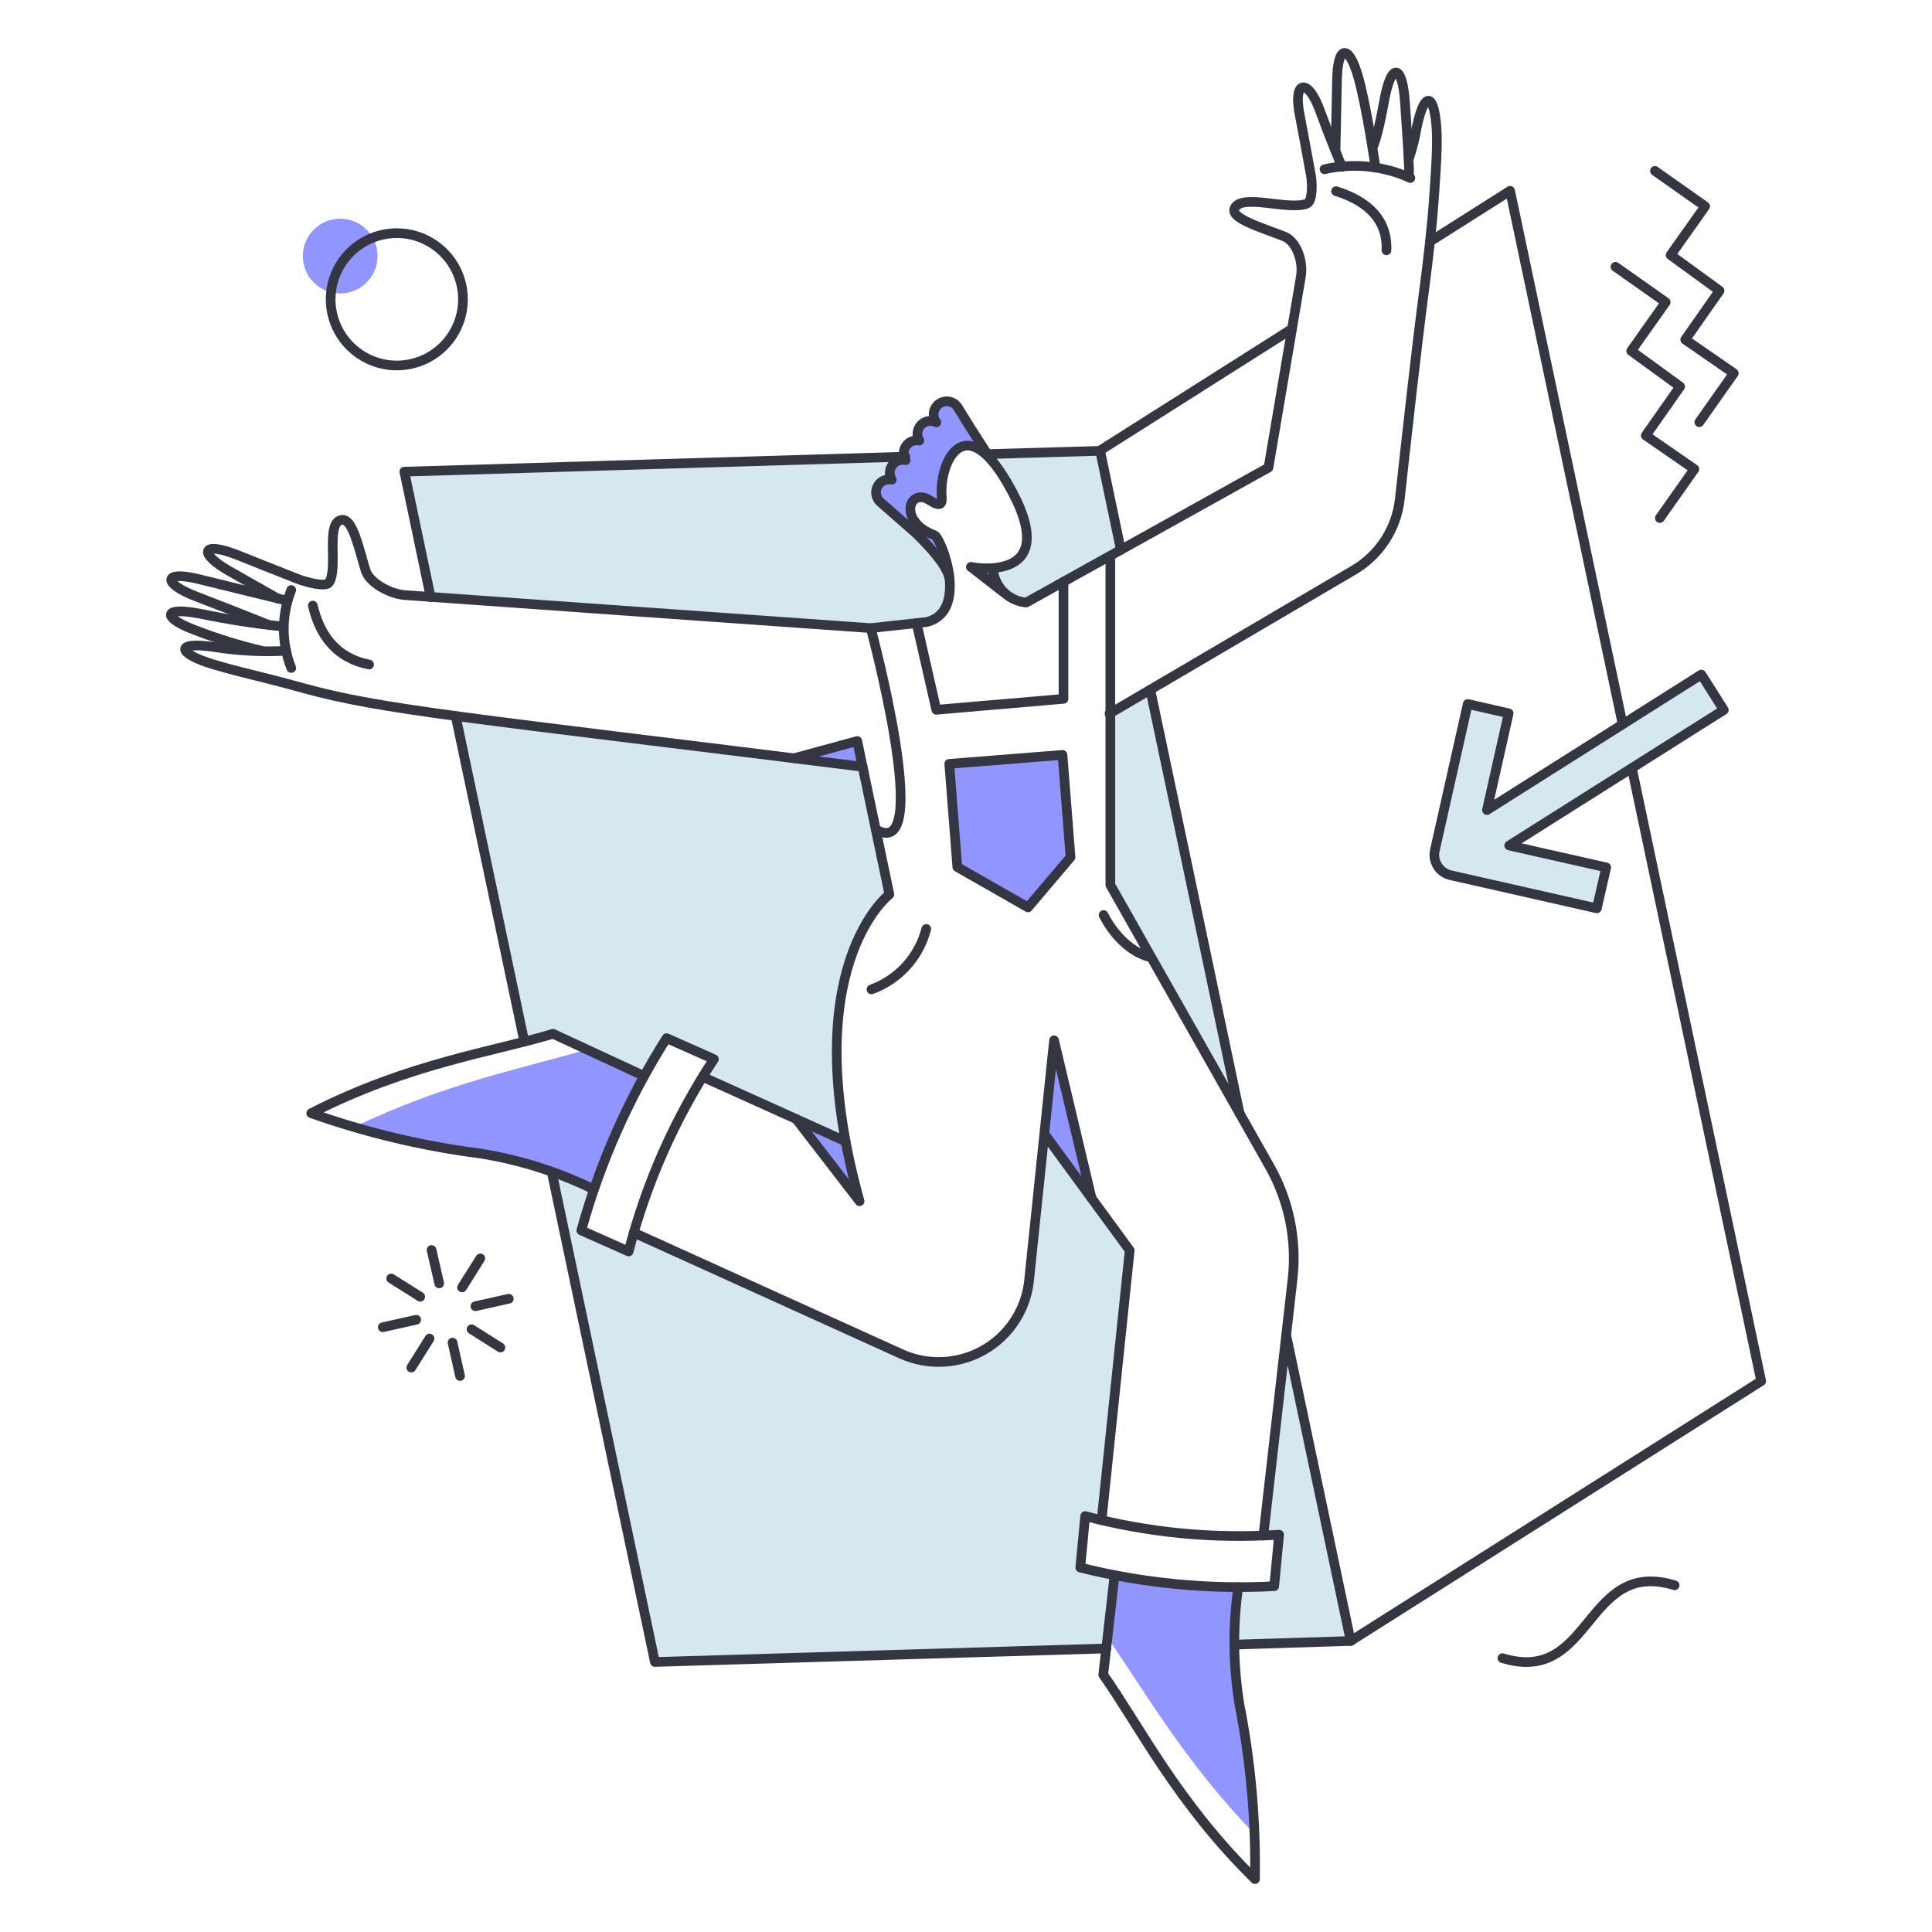 <?xml version="1.0" encoding="UTF-8"?> <svg xmlns="http://www.w3.org/2000/svg" width="200" height="200" viewBox="0 0 200 200" fill="none"><path d="M133.129 138.307L130.784 158.971L132.297 159.046L131.899 164.207L128.157 164.321C127.824 166.281 127.704 168.271 127.796 170.257L139.8 169.873L133.129 138.307Z" fill="#D6E8EF"></path><path d="M112.296 156.924C112.239 156.905 113.998 157.34 113.998 157.34L116.909 129.436L108.08 117.129L106.549 132.121C106.623 137.792 99.437 143.323 93.316 140.174L65.602 127.546L65.075 129.551L60.199 127.3L61.691 122.517C60.218 121.698 58.632 121.099 56.985 120.74L67.738 172.028L114.47 170.687L115.34 163.049L111.786 162.198C111.786 162.198 112.353 156.943 112.296 156.924Z" fill="#D6E8EF"></path><path d="M92.049 92.591L89.293 79.376L47.283 74.102L54.24 107.848L57.208 107.035L66.623 111.402L68.986 107.488L73.995 109.568C73.75 109.833 72.728 111.496 72.728 111.496L87.512 118.151C83.939 99.265 92.049 92.591 92.049 92.591Z" fill="#D6E8EF"></path><path d="M98.288 59.81C97.569 57.032 91.633 52.4 91.633 52.4C89.344 50.075 92.329 49.64 92.329 49.64C92.195 49.414 92.129 49.154 92.139 48.891C92.15 48.629 92.237 48.375 92.389 48.16C92.541 47.946 92.752 47.781 92.997 47.684C93.242 47.588 93.509 47.565 93.766 47.617C94.144 47.787 94.334 47.219 94.334 47.219L41.857 48.827L44.578 61.815C44.578 61.815 76.565 64.272 90.12 65.028C90.219 65.028 95.578 64.463 95.678 64.443C98.93 63.819 98.288 59.81 98.288 59.81Z" fill="#D6E8EF"></path><path d="M113.884 46.668L102.243 47.027C102.243 47.027 108.141 54.306 105.74 57.519C105.362 57.945 104.895 58.282 104.373 58.508C103.85 58.733 103.284 58.841 102.715 58.824C102.758 59.745 103.139 60.618 103.783 61.276C104.428 61.935 105.293 62.334 106.213 62.396L116.024 56.858L113.884 46.668Z" fill="#D6E8EF"></path><path d="M119.14 71.361L114.943 73.781V91.608L128.327 115.277L119.14 71.361Z" fill="#D6E8EF"></path><path d="M178.444 73.497L176.118 69.83L153.929 83.857L156.198 73.819L151.963 72.854L148.536 87.997C148.442 88.416 148.474 88.853 148.629 89.253C148.784 89.653 149.055 89.998 149.407 90.244C149.64 90.407 149.903 90.523 150.181 90.584L165.324 94.006L166.288 89.771L156.249 87.503L178.444 73.497Z" fill="#D6E8EF"></path><path d="M39.04 25.914C38.962 25.41 38.785 24.925 38.518 24.49C38.252 24.054 37.902 23.675 37.488 23.375C37.075 23.076 36.606 22.86 36.109 22.743C35.612 22.625 35.097 22.607 34.593 22.689C34.089 22.771 33.606 22.953 33.172 23.223C32.739 23.492 32.363 23.845 32.066 24.261C31.77 24.677 31.558 25.147 31.444 25.645C31.331 26.143 31.316 26.659 31.403 27.162C31.575 28.168 32.139 29.066 32.97 29.658C33.801 30.251 34.833 30.491 35.84 30.327C36.848 30.162 37.75 29.606 38.349 28.78C38.949 27.953 39.197 26.923 39.04 25.914Z" fill="#9195FF"></path><path d="M87.549 118.151C87.455 117.753 82.426 115.843 82.426 115.843L88.986 124.351C88.986 124.351 88.06 121.004 87.549 118.151Z" fill="#9195FF"></path><path d="M99.176 42.173C99.081 42.015 98.954 41.878 98.804 41.77C98.654 41.663 98.483 41.588 98.303 41.549C98.122 41.51 97.936 41.508 97.754 41.544C97.573 41.579 97.401 41.651 97.249 41.756C97.097 41.86 96.968 41.995 96.869 42.151C96.771 42.307 96.706 42.482 96.677 42.664C96.649 42.847 96.658 43.033 96.704 43.212C96.75 43.391 96.832 43.558 96.945 43.704C96.685 43.569 96.388 43.523 96.1 43.572C95.811 43.622 95.546 43.766 95.347 43.98C95.147 44.195 95.024 44.469 94.995 44.76C94.966 45.052 95.034 45.345 95.187 45.594C94.93 45.541 94.663 45.565 94.419 45.661C94.174 45.758 93.964 45.925 93.813 46.14C93.662 46.355 93.578 46.609 93.57 46.872C93.562 47.134 93.632 47.394 93.769 47.617C93.511 47.559 93.24 47.578 92.993 47.673C92.745 47.768 92.531 47.934 92.377 48.15C92.223 48.366 92.137 48.623 92.129 48.888C92.121 49.153 92.192 49.415 92.333 49.64C92.044 49.577 91.742 49.612 91.475 49.737C91.207 49.863 90.989 50.074 90.853 50.336C90.717 50.599 90.671 50.899 90.723 51.19C90.775 51.481 90.921 51.747 91.139 51.947L94.844 55.198C96.489 56.804 98.001 58.524 98.285 59.791C98.058 57.637 97.091 55.519 96.716 55.368C92.859 53.913 94.129 50.393 96.205 51.739C97.207 52.381 97.528 52.23 97.51 51.606C97.106 48.606 99.061 43.313 102.929 47.971C102.367 47.221 100.847 45.007 99.176 42.173Z" fill="#9195FF"></path><path d="M109.101 107.696L108.099 117.395L112.826 123.67L109.101 107.696Z" fill="#9195FF"></path><path d="M102.693 58.807C101.978 58.924 101.247 58.872 100.556 58.656L103.808 61.264C103.229 60.556 102.844 59.709 102.693 58.807Z" fill="#9195FF"></path><path d="M128.309 176.546C127.672 172.498 127.621 168.379 128.158 164.316C123.868 164.291 119.591 163.874 115.378 163.068L114.641 169.514C118.365 174.826 122.524 182.275 129.896 189.874C129.65 185.403 129.12 180.951 128.309 176.546Z" fill="#9195FF"></path><path d="M88.741 76.711L82.218 78.488L89.308 79.339L88.741 76.711Z" fill="#9195FF"></path><path d="M60.762 108.642C54.542 110.493 46.167 112.082 36.62 116.694C40.936 117.876 45.323 118.779 49.755 119.398C53.801 120.063 57.73 121.311 61.419 123.103C62.8 119.046 64.547 115.124 66.637 111.383L60.762 108.642Z" fill="#9195FF"></path><path d="M98.269 79.074L109.99 78.148L110.822 88.735L106.417 93.933L99.1 89.755L98.269 79.074Z" fill="#9195FF"></path><path d="M127.797 170.252L139.821 169.873L133.147 138.208" stroke="#343642" stroke-linecap="round" stroke-linejoin="round"></path><path d="M57.114 121.307L67.795 172.047L114.527 170.648" stroke="#343642" stroke-linecap="round" stroke-linejoin="round"></path><path d="M47.17 74.121L54.278 107.829" stroke="#343642" stroke-linecap="round" stroke-linejoin="round"></path><path d="M93.713 47.277L41.857 48.827L44.58 61.815" stroke="#343642" stroke-linecap="round" stroke-linejoin="round"></path><path d="M116.032 56.922L113.884 46.672L102.239 47.012" stroke="#343642" stroke-linecap="round" stroke-linejoin="round"></path><path d="M128.327 115.277L119.083 71.418" stroke="#343642" stroke-linecap="round" stroke-linejoin="round"></path><path d="M133.751 34.041L113.79 46.691" stroke="#343642" stroke-linecap="round" stroke-linejoin="round"></path><path d="M139.821 169.873L182.318 142.972L168.936 79.534M148.026 25.007L156.325 19.751L167.977 74.988" stroke="#343642" stroke-linecap="round" stroke-linejoin="round"></path><path d="M114.036 157.359L116.947 129.436L108.27 117.583" stroke="#343642" stroke-linecap="round" stroke-linejoin="round"></path><path d="M87.531 118.15L72.747 111.477" stroke="#343642" stroke-linecap="round" stroke-linejoin="round"></path><path d="M112.996 124.029L109.115 107.696L106.528 132.555C106.297 134.787 105.276 136.862 103.649 138.407C102.022 139.951 99.897 140.864 97.657 140.979C96.172 141.056 94.691 140.78 93.334 140.174L65.602 127.602" stroke="#343642" stroke-linecap="round" stroke-linejoin="round"></path><path d="M98.269 79.074L109.99 78.148L110.822 88.735L106.417 93.933L99.101 89.755L98.269 79.074Z" stroke="#343642" stroke-linecap="round" stroke-linejoin="round"></path><path d="M100.518 58.696L103.827 61.267" stroke="#343642" stroke-linecap="round" stroke-linejoin="round"></path><path d="M90.14 65.028C90.14 65.028 96.737 89.472 90.669 85.861" stroke="#343642" stroke-linecap="round" stroke-linejoin="round"></path><path d="M110.093 60.227V72.344L96.927 73.478L94.885 64.517" stroke="#343642" stroke-linecap="round" stroke-linejoin="round"></path><path d="M114.943 57.58V91.609L131.427 120.741C133.428 124.273 134.262 128.348 133.809 132.382L130.784 158.963" stroke="#343642" stroke-linecap="round" stroke-linejoin="round"></path><path d="M112.338 156.943L111.828 162.274C118.387 163.912 125.153 164.562 131.904 164.202L132.414 158.871C125.662 159.326 118.88 158.674 112.338 156.943Z" stroke="#343642" stroke-linecap="round" stroke-linejoin="round"></path><path d="M69.006 107.469C65.097 113.633 62.121 120.341 60.176 127.375L65.076 129.552C66.894 122.472 69.877 115.745 73.903 109.645L69.006 107.469Z" stroke="#343642" stroke-linecap="round" stroke-linejoin="round"></path><path d="M95.887 96.164C95.521 97.59 94.813 98.904 93.825 99.995C92.837 101.085 91.598 101.918 90.215 102.422" stroke="#343642" stroke-linecap="round" stroke-linejoin="round"></path><path d="M114.243 94.727C114.243 94.727 115.907 98.318 119.119 99.094" stroke="#343642" stroke-linecap="round" stroke-linejoin="round"></path><path d="M47.831 29.847C47.981 30.736 47.954 31.647 47.751 32.526C47.548 33.405 47.174 34.235 46.649 34.969C46.124 35.703 45.46 36.325 44.694 36.802C43.927 37.278 43.075 37.598 42.184 37.744C41.294 37.89 40.384 37.858 39.506 37.651C38.628 37.444 37.799 37.066 37.068 36.537C36.337 36.009 35.717 35.342 35.244 34.573C34.772 33.805 34.456 32.95 34.314 32.059C34.03 30.271 34.466 28.443 35.526 26.975C36.586 25.508 38.185 24.519 39.971 24.227C41.758 23.934 43.588 24.361 45.061 25.414C46.534 26.468 47.53 28.061 47.831 29.847Z" stroke="#343642" stroke-linecap="round" stroke-linejoin="round"></path><path d="M98.269 59.811C97.985 58.544 96.473 56.826 94.828 55.217L91.123 51.965C90.905 51.766 90.759 51.5 90.707 51.209C90.655 50.918 90.701 50.618 90.837 50.355C90.973 50.093 91.192 49.882 91.459 49.756C91.726 49.631 92.028 49.596 92.317 49.659C92.176 49.434 92.105 49.172 92.112 48.907C92.12 48.642 92.206 48.384 92.36 48.168C92.514 47.952 92.728 47.785 92.976 47.691C93.224 47.596 93.495 47.577 93.754 47.636C93.615 47.413 93.546 47.153 93.553 46.891C93.561 46.628 93.645 46.373 93.796 46.158C93.947 45.942 94.158 45.776 94.402 45.679C94.647 45.583 94.914 45.56 95.171 45.613C95.018 45.364 94.95 45.071 94.979 44.779C95.008 44.488 95.132 44.214 95.331 43.999C95.531 43.785 95.795 43.641 96.084 43.591C96.372 43.541 96.67 43.588 96.93 43.723C96.818 43.577 96.737 43.41 96.692 43.232C96.647 43.053 96.639 42.868 96.668 42.687C96.697 42.505 96.762 42.331 96.86 42.176C96.958 42.021 97.087 41.887 97.239 41.783C97.39 41.679 97.561 41.607 97.741 41.571C97.921 41.535 98.107 41.536 98.287 41.574C98.466 41.612 98.636 41.686 98.787 41.792C98.937 41.898 99.064 42.033 99.16 42.19C99.977 43.537 101.854 46.515 102.703 47.712" stroke="#343642" stroke-linecap="round" stroke-linejoin="round"></path><path d="M145.833 16.48C146.201 15.39 146.48 14.272 146.666 13.136C147.533 9.11 148.53 9.829 148.726 13.571C148.836 15.671 148.51 19.432 148.367 21.531C148.279 22.818 147.895 26.541 147.403 30.228C146.63 36.013 145.554 45.805 144.907 51.666C144.74 53.178 144.222 54.629 143.395 55.906C142.568 57.182 141.455 58.248 140.143 59.019L114.857 73.874" stroke="#343642" stroke-linecap="round" stroke-linejoin="round"></path><path d="M145.852 18.182C145.927 17.691 145.669 13.892 145.436 10.526C145.175 6.745 144.035 6.234 143.262 10.582C142.579 14.42 142.09 15.252 142.09 15.252" stroke="#343642" stroke-linecap="round" stroke-linejoin="round"></path><path d="M138.252 15.592C138.252 15.592 138.399 9.125 138.403 8.504C138.432 4.571 139.64 4.532 140.615 8.012C141.51 11.205 142.392 17.35 142.392 17.35" stroke="#343642" stroke-linecap="round" stroke-linejoin="round"></path><path d="M138.913 17.275C138.913 17.275 137.705 14.363 136.588 11.32C135.417 8.125 133.765 8.206 134.584 12.095C134.676 12.531 135.463 16.842 135.7 18.107C135.845 18.883 135.926 20.848 135.265 21.091C133.336 21.809 128.499 19.977 127.797 21.583C127.345 22.623 130.707 23.594 132.939 24.476C134.243 24.99 134.916 27.098 134.679 28.555C134.658 28.687 131.314 48.405 131.314 48.405L106.228 62.375C105.346 62.292 104.521 61.906 103.894 61.282C103.266 60.658 102.875 59.835 102.787 58.954" stroke="#343642" stroke-linecap="round" stroke-linejoin="round"></path><path d="M137.114 17.52C140.095 16.844 143.216 17.162 145.999 18.428" stroke="#343642" stroke-linecap="round" stroke-linejoin="round"></path><path d="M138.307 19.789C141.635 20.829 143.658 22.795 143.525 25.914" stroke="#343642" stroke-linecap="round" stroke-linejoin="round"></path><path d="M29.626 67.372C27.208 67.501 24.783 67.382 22.39 67.013C17.985 66.316 18.284 67.634 22.069 68.771C23.089 69.077 23.978 69.32 24.734 69.508C26.946 70.059 29.139 70.603 31.313 71.21C39.611 73.503 48.029 74.233 89.298 79.376" stroke="#343642" stroke-linecap="round" stroke-linejoin="round"></path><path d="M28.758 61.966L23.729 59.111C20.512 57.284 20.764 55.917 24.75 57.52C25.184 57.694 29.587 59.457 30.894 59.958C31.648 60.247 33.733 60.829 34.07 60.298C35.041 58.771 33.655 54.043 35.394 53.814C36.528 53.664 37.168 56.878 37.851 59.07C38.249 60.336 40.366 61.489 41.916 61.603C42.048 61.622 90.142 65.024 90.142 65.024L95.983 64.381C100.331 63.228 97.459 55.684 96.721 55.402C92.887 53.938 94.129 50.433 96.21 51.772C97.416 52.548 97.548 52.17 97.486 51.358C97.222 47.947 99.774 42.292 104.245 49.939C110.495 60.624 100.52 58.695 100.52 58.695" stroke="#343642" stroke-linecap="round" stroke-linejoin="round"></path><path d="M29.739 62.19C29.739 62.19 21.555 60.2 21.005 60.055C16.761 58.922 16.754 60.388 20.287 61.737C22.764 62.689 25.234 63.66 27.697 64.648" stroke="#343642" stroke-linecap="round" stroke-linejoin="round"></path><path d="M29.134 64.839C26.379 64.557 23.641 64.135 20.929 63.572C16.601 62.699 16.791 64.003 20.362 65.292C22.556 66.136 24.805 66.831 27.092 67.372" stroke="#343642" stroke-linecap="round" stroke-linejoin="round"></path><path d="M30.151 61.078C29.12 63.669 29.12 66.557 30.151 69.149" stroke="#343642" stroke-linecap="round" stroke-linejoin="round"></path><path d="M32.386 62.688C33.123 65.901 34.938 68.151 38.209 68.794" stroke="#343642" stroke-linecap="round" stroke-linejoin="round"></path><path d="M115.378 163.068L114.206 173.37C117.887 178.55 121.805 186.566 129.915 194.525C130.014 188.487 129.481 182.455 128.323 176.527C127.648 172.482 127.601 168.357 128.182 164.297" stroke="#343642" stroke-linecap="round" stroke-linejoin="round"></path><path d="M155.531 171.65C164.851 174.505 164.038 161.253 173.358 164.108" stroke="#343642" stroke-linecap="round" stroke-linejoin="round"></path><path d="M39.627 137.395L43.086 136.62" stroke="#343642" stroke-linecap="round" stroke-linejoin="round"></path><path d="M49.211 135.221L52.671 134.446" stroke="#343642" stroke-linecap="round" stroke-linejoin="round"></path><path d="M44.674 129.398L45.468 132.858" stroke="#343642" stroke-linecap="round" stroke-linejoin="round"></path><path d="M46.848 138.983L47.624 142.443" stroke="#343642" stroke-linecap="round" stroke-linejoin="round"></path><path d="M40.496 132.347L43.502 134.238" stroke="#343642" stroke-linecap="round" stroke-linejoin="round"></path><path d="M48.814 137.603L51.801 139.494" stroke="#343642" stroke-linecap="round" stroke-linejoin="round"></path><path d="M49.722 130.268L47.831 133.274" stroke="#343642" stroke-linecap="round" stroke-linejoin="round"></path><path d="M44.466 138.567L42.576 141.573" stroke="#343642" stroke-linecap="round" stroke-linejoin="round"></path><path d="M150.181 90.606C149.762 90.514 149.38 90.299 149.084 89.989C148.787 89.679 148.59 89.288 148.516 88.865C148.467 88.585 148.474 88.297 148.536 88.019L151.939 72.876L156.174 73.841L153.929 83.857L176.123 69.828L178.449 73.495L156.235 87.525L166.274 89.793L165.305 94.03L150.181 90.606Z" stroke="#343642" stroke-linecap="round" stroke-linejoin="round"></path><path d="M171.827 53.629L175.4 48.562L170.371 45.084L173.926 40.017L168.859 36.331L172.432 31.283L167.233 27.616" stroke="#343642" stroke-linecap="round" stroke-linejoin="round"></path><path d="M175.911 43.704L179.483 38.637L174.455 35.159L178.008 30.092L172.942 26.406L176.516 21.358L171.317 17.691" stroke="#343642" stroke-linecap="round" stroke-linejoin="round"></path><path d="M66.661 111.383L57.246 107.016C51.176 108.868 42.33 110.058 32.216 115.239C37.904 117.254 43.792 118.655 49.778 119.418C53.818 120.068 57.741 121.309 61.42 123.1" stroke="#343642" stroke-linecap="round" stroke-linejoin="round"></path><path d="M82.218 78.488L88.741 76.711L92.068 92.591C92.068 92.591 82.237 100.078 88.983 124.351L82.423 115.843" stroke="#343642" stroke-linecap="round" stroke-linejoin="round"></path></svg> 